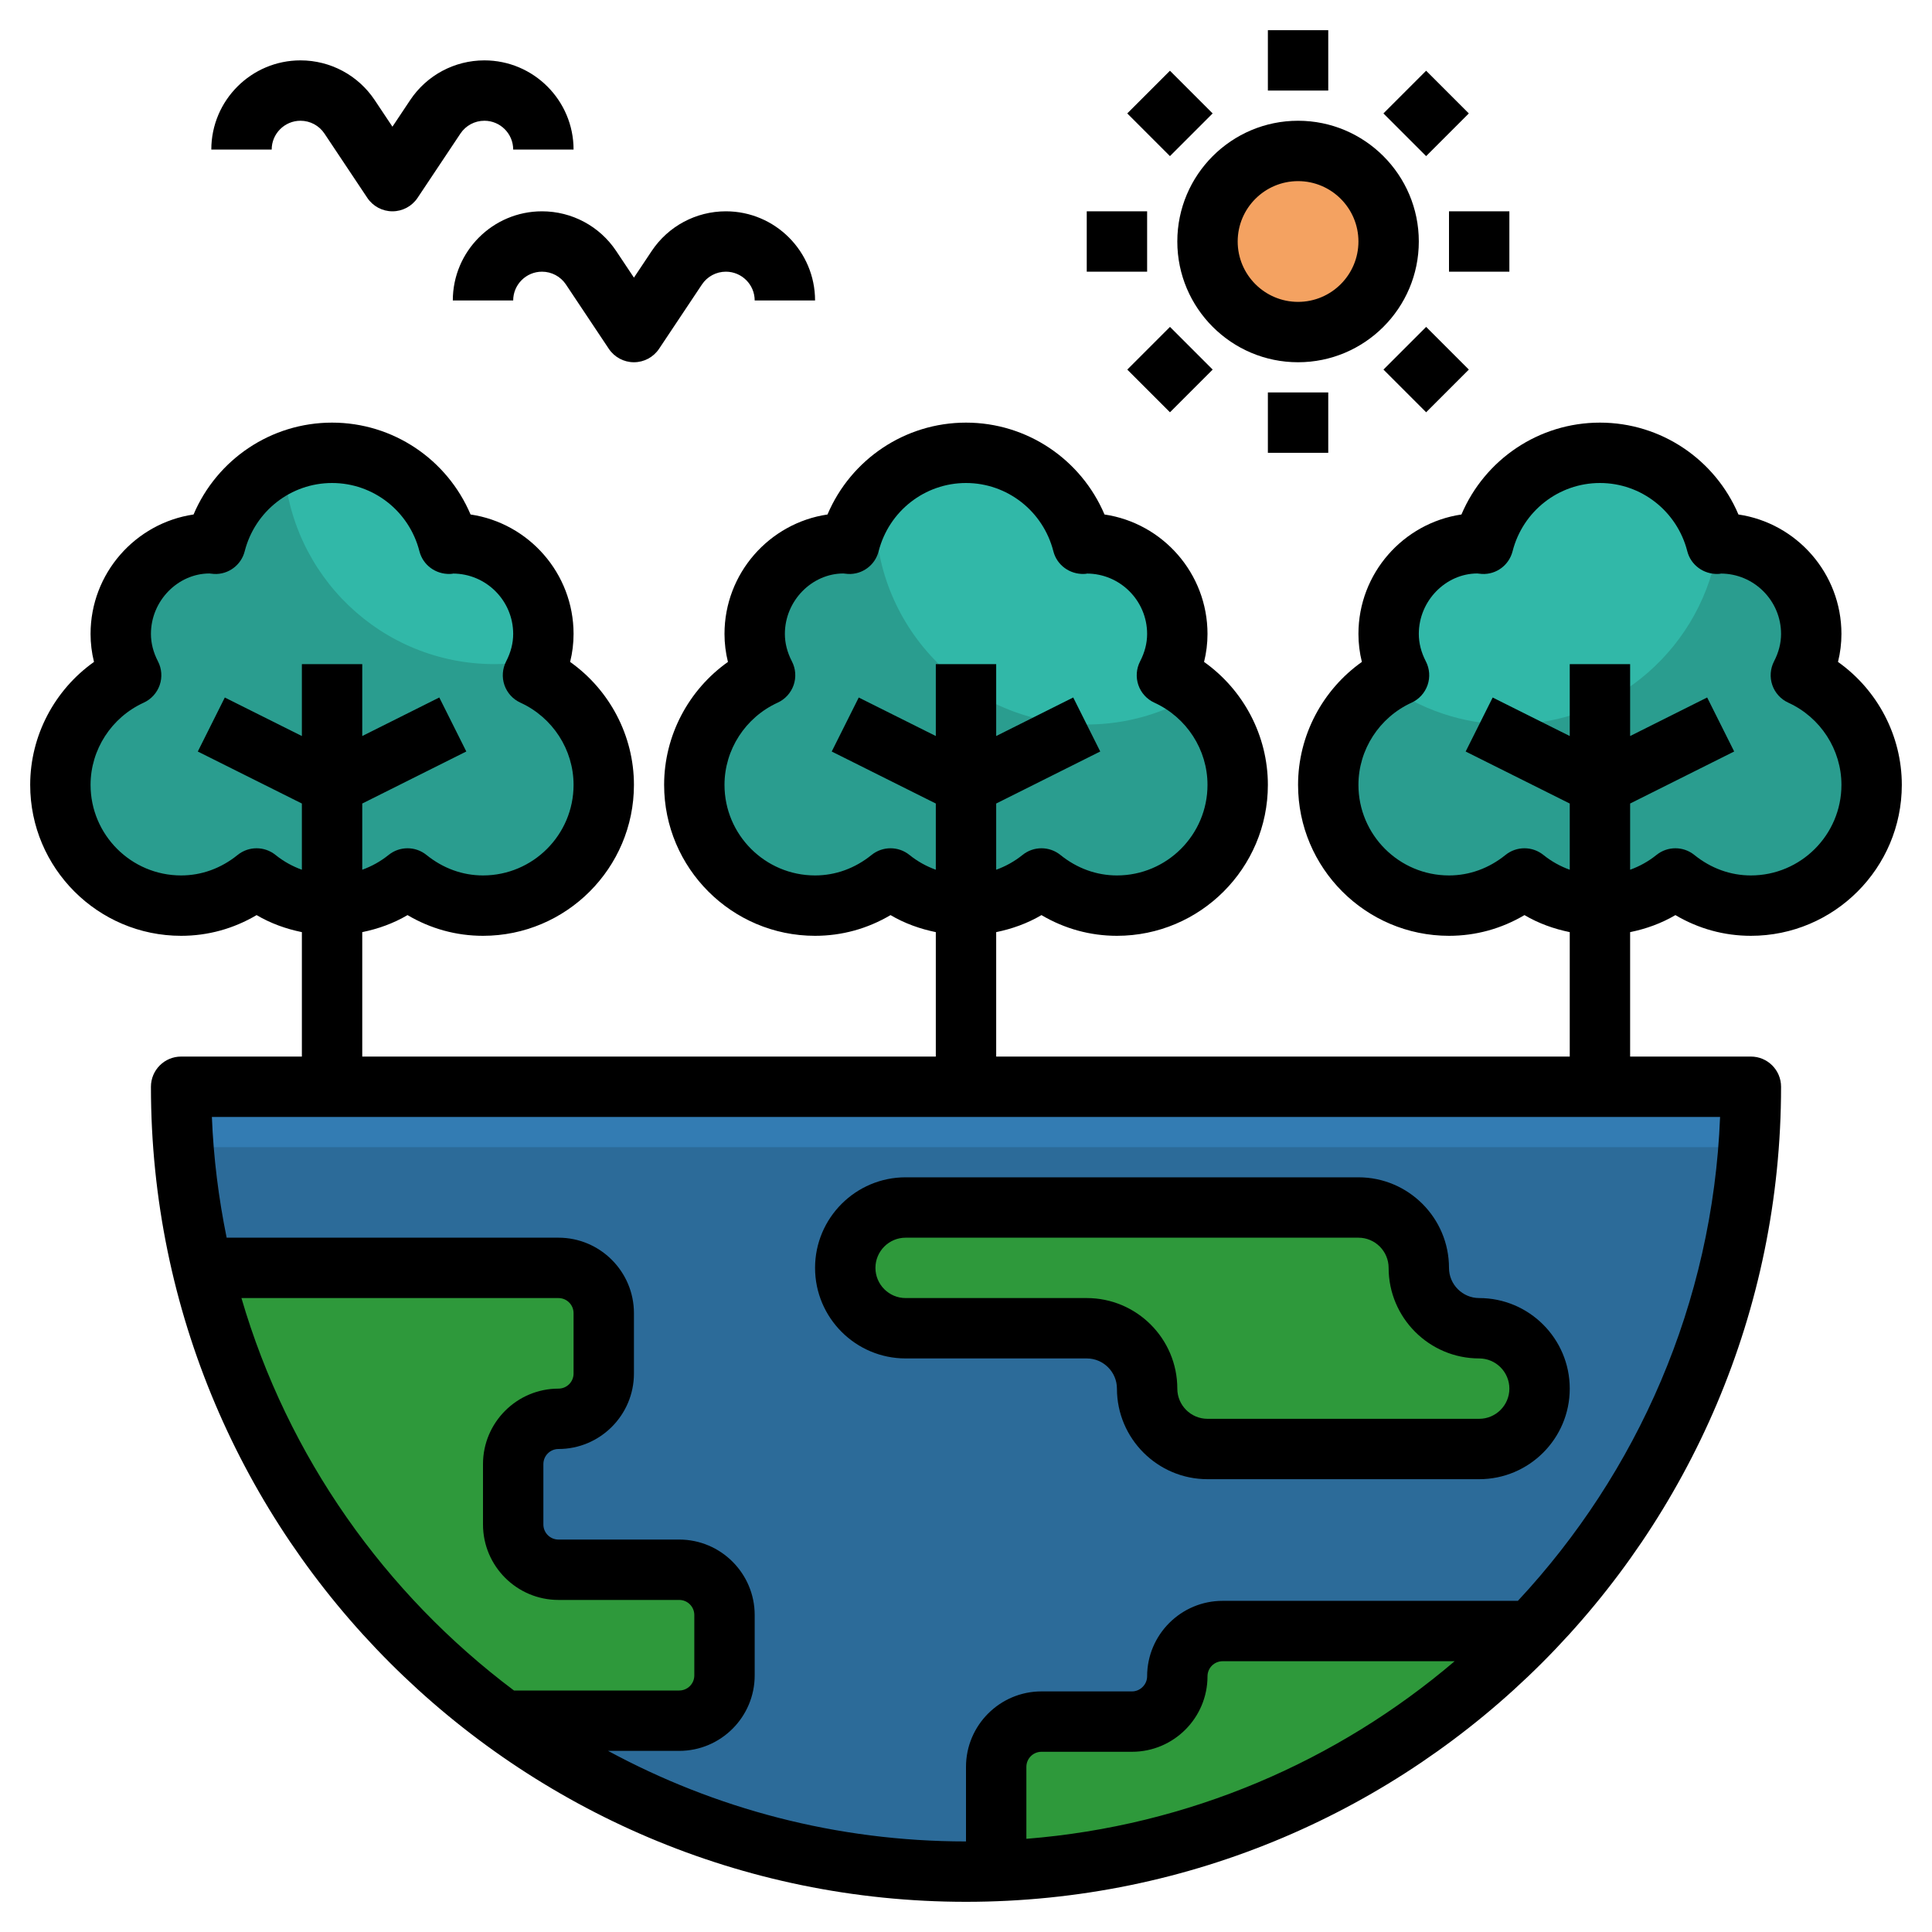 <svg xmlns="http://www.w3.org/2000/svg" enable-background="new 0 0 64 64" viewBox="0 0 64 64"><path fill="#2c6b99" d="M6,36c0,14.359,11.641,26,26,26s26-11.641,26-26H6z"/><path fill="#2e993b" d="M22.5 52h-4c-.828 0-1.5-.672-1.5-1.5v-2c0-.828.672-1.5 1.5-1.5s1.5-.672 1.5-1.5v-2c0-.828-.672-1.5-1.5-1.5H6.704c1.446 6.12 5.052 11.403 9.973 15H22.5c.828 0 1.5-.672 1.5-1.5v-2C24 52.672 23.328 52 22.5 52zM50.728 54.025H40.5c-.828 0-1.5.672-1.5 1.5s-.672 1.5-1.5 1.5h-3c-.828 0-1.5.672-1.5 1.5v3.449C39.958 61.711 46.213 58.714 50.728 54.025zM47 42L47 42c0-1.105-.895-2-2-2H30c-1.105 0-2 .895-2 2v0c0 1.105.895 2 2 2h6c1.105 0 2 .895 2 2v0c0 1.105.895 2 2 2h9c1.105 0 2-.895 2-2v0c0-1.105-.895-2-2-2h0C47.895 44 47 43.105 47 42z"/><path fill="#337cb3" d="M6,36c0,0.673,0.026,1.34,0.076,2h51.848C57.974,37.34,58,36.673,58,36H6z"/><path fill="#2a9d8f" d="M17.656 22.368C17.868 21.956 18 21.496 18 21c0-1.657-1.343-3-3-3-.047 0-.091.012-.137.014C14.422 16.284 12.867 15 11 15s-3.422 1.284-3.863 3.014C7.091 18.012 7.047 18 7 18c-1.657 0-3 1.343-3 3 0 .496.132.956.344 1.368C2.964 22.998 2 24.383 2 26c0 2.209 1.791 4 4 4 .951 0 1.813-.346 2.5-.901C9.187 29.654 10.049 30 11 30s1.813-.346 2.5-.901C14.187 29.654 15.049 30 16 30c2.209 0 4-1.791 4-4C20 24.383 19.036 22.998 17.656 22.368zM38.656 22.368C38.868 21.956 39 21.496 39 21c0-1.657-1.343-3-3-3-.047 0-.091.012-.137.014C35.422 16.284 33.867 15 32 15s-3.422 1.284-3.863 3.014C28.091 18.012 28.047 18 28 18c-1.657 0-3 1.343-3 3 0 .496.132.956.344 1.368C23.964 22.998 23 24.383 23 26c0 2.209 1.791 4 4 4 .951 0 1.813-.346 2.5-.901C30.187 29.654 31.049 30 32 30s1.813-.346 2.5-.901C35.187 29.654 36.049 30 37 30c2.209 0 4-1.791 4-4C41 24.383 40.036 22.998 38.656 22.368z"/><path fill="#31b8a8" d="M36 24c1.325 0 2.56-.375 3.616-1.015-.288-.248-.61-.458-.96-.618C38.868 21.956 39 21.496 39 21c0-1.657-1.343-3-3-3-.047 0-.091.012-.137.014C35.422 16.284 33.867 15 32 15c-1.183 0-2.238.518-2.966 1.336C29.013 16.555 29 16.776 29 17 29 20.866 32.134 24 36 24zM15 18c-.047 0-.091.012-.137.014C14.422 16.284 12.867 15 11 15c-.572 0-1.108.132-1.598.349C9.585 19.052 12.636 22 16.384 22c.511 0 1.003-.071 1.482-.176C17.945 21.561 18 21.289 18 21 18 19.343 16.657 18 15 18z"/><path fill="#2a9d8f" d="M59.656,22.368C59.868,21.956,60,21.496,60,21c0-1.657-1.343-3-3-3c-0.047,0-0.091,0.012-0.137,0.014
	C56.422,16.284,54.867,15,53,15s-3.422,1.284-3.863,3.014C49.091,18.012,49.047,18,49,18c-1.657,0-3,1.343-3,3
	c0,0.496,0.132,0.956,0.344,1.368C44.964,22.998,44,24.383,44,26c0,2.209,1.791,4,4,4c0.951,0,1.813-0.346,2.5-0.901
	C51.187,29.654,52.049,30,53,30s1.813-0.346,2.5-0.901C56.187,29.654,57.049,30,58,30c2.209,0,4-1.791,4-4
	C62,24.383,61.036,22.998,59.656,22.368z"/><path fill="#31b8a8" d="M50,24c3.523,0,6.429-2.605,6.919-5.992c-0.019,0.003-0.037,0.005-0.056,0.006
	C56.422,16.284,54.867,15,53,15s-3.422,1.284-3.863,3.014C49.091,18.012,49.047,18,49,18c-1.657,0-3,1.343-3,3
	c0,0.496,0.132,0.956,0.344,1.368c-0.169,0.077-0.332,0.166-0.487,0.265C47.018,23.488,48.448,24,50,24z"/><circle cx="43" cy="8" r="3" fill="#f4a261"/><polygon fill="#2a9d8f" points="57 4 57 4 57 4 57 4"/><path d="M30,45h6c0.551,0,1,0.449,1,1c0,1.654,1.346,3,3,3h9c1.654,0,3-1.346,3-3s-1.346-3-3-3c-0.551,0-1-0.449-1-1
	c0-1.654-1.346-3-3-3H30c-1.654,0-3,1.346-3,3S28.346,45,30,45z M30,41h15c0.551,0,1,0.449,1,1c0,1.654,1.346,3,3,3
	c0.551,0,1,0.449,1,1s-0.449,1-1,1h-9c-0.551,0-1-0.449-1-1c0-1.654-1.346-3-3-3h-6c-0.551,0-1-0.449-1-1S29.449,41,30,41z"/><path d="M60.886 21.927C60.962 21.623 61 21.312 61 21c0-2.006-1.484-3.672-3.412-3.957C56.814 15.219 55.022 14 53 14s-3.814 1.219-4.588 3.043C46.484 17.328 45 18.994 45 21c0 .312.038.623.114.927C43.807 22.854 43 24.37 43 26c0 2.757 2.243 5 5 5 .886 0 1.737-.235 2.5-.686.468.276.977.457 1.5.564V35H33v-4.122c.523-.107 1.032-.288 1.5-.564C35.263 30.765 36.114 31 37 31c2.757 0 5-2.243 5-5 0-1.63-.807-3.146-2.114-4.073C39.962 21.623 40 21.312 40 21c0-2.006-1.484-3.672-3.412-3.957C35.814 15.219 34.022 14 32 14s-3.814 1.219-4.588 3.043C25.484 17.328 24 18.994 24 21c0 .312.038.623.114.927C22.807 22.854 22 24.37 22 26c0 2.757 2.243 5 5 5 .886 0 1.737-.235 2.5-.686.468.276.977.457 1.5.564V35H12v-4.122c.523-.107 1.032-.288 1.5-.564C14.263 30.765 15.114 31 16 31c2.757 0 5-2.243 5-5 0-1.63-.807-3.146-2.114-4.073C18.962 21.623 19 21.312 19 21c0-2.006-1.484-3.672-3.412-3.957C14.814 15.219 13.022 14 11 14s-3.814 1.219-4.588 3.043C4.484 17.328 3 18.994 3 21c0 .312.038.623.114.927C1.807 22.854 1 24.37 1 26c0 2.757 2.243 5 5 5 .886 0 1.737-.235 2.5-.686.468.276.977.457 1.5.564V35H6c-.552 0-1 .448-1 1 0 14.888 12.112 27 27 27s27-12.112 27-27c0-.552-.448-1-1-1h-4v-4.122c.523-.107 1.032-.288 1.5-.564C56.263 30.765 57.114 31 58 31c2.757 0 5-2.243 5-5C63 24.37 62.193 22.854 60.886 21.927zM30.128 28.322c-.366-.296-.891-.296-1.257 0C28.322 28.766 27.675 29 27 29c-1.654 0-3-1.346-3-3 0-1.166.691-2.234 1.76-2.723.249-.114.44-.324.53-.583.089-.258.069-.542-.057-.785C26.078 21.61 26 21.304 26 21c0-1.103.897-2 1.935-2.003.033.005.127.014.16.016.471.023.895-.293 1.011-.752C29.446 16.93 30.636 16 32 16s2.554.93 2.894 2.261c.117.458.536.763 1.011.752C35.959 19.011 36.012 19.004 36 19c1.103 0 2 .897 2 2 0 .304-.078.61-.233.909-.125.243-.146.527-.057.785.089.259.281.469.53.583C39.309 23.766 40 24.834 40 26c0 1.654-1.346 3-3 3-.675 0-1.322-.234-1.872-.678C34.945 28.174 34.723 28.1 34.5 28.1s-.445.074-.628.222C33.604 28.538 33.308 28.7 33 28.811v-2.193l3.447-1.724-.895-1.789L33 24.382V22h-2v2.382l-2.553-1.276-.895 1.789L31 26.618v2.193C30.692 28.7 30.396 28.538 30.128 28.322zM9.128 28.322c-.366-.296-.891-.296-1.257 0C7.322 28.766 6.675 29 6 29c-1.654 0-3-1.346-3-3 0-1.166.691-2.234 1.76-2.723.249-.114.44-.324.53-.583.089-.258.069-.542-.057-.785C5.078 21.61 5 21.304 5 21c0-1.103.897-2 1.935-2.003.033.005.127.014.16.016.469.023.895-.293 1.011-.752C8.446 16.93 9.636 16 11 16s2.554.93 2.894 2.261c.117.458.534.763 1.011.752C14.959 19.011 15.012 19.004 15 19c1.103 0 2 .897 2 2 0 .304-.078.61-.233.909-.125.243-.146.527-.057.785.089.259.281.469.53.583C18.309 23.766 19 24.834 19 26c0 1.654-1.346 3-3 3-.675 0-1.322-.234-1.872-.678C13.945 28.174 13.723 28.1 13.5 28.1s-.445.074-.628.222C12.604 28.538 12.308 28.7 12 28.811v-2.193l3.447-1.724-.895-1.789L12 24.382V22h-2v2.382l-2.553-1.276-.895 1.789L10 26.618v2.193C9.692 28.7 9.396 28.538 9.128 28.322zM7.998 43H18.5c.276 0 .5.224.5.5v2c0 .276-.224.5-.5.5-1.378 0-2.5 1.122-2.5 2.5v2c0 1.378 1.122 2.5 2.5 2.5h4c.276 0 .5.224.5.5v2c0 .276-.224.5-.5.5h-5.474C12.752 52.792 9.532 48.254 7.998 43zM34 60.913V58.53c0-.276.224-.5.5-.5h3c1.378 0 2.5-1.122 2.5-2.5 0-.276.224-.5.5-.5h7.687C44.299 58.342 39.388 60.484 34 60.913zM50.282 53.03H40.5c-1.378 0-2.5 1.122-2.5 2.5 0 .271-.229.5-.5.5h-3c-1.378 0-2.5 1.122-2.5 2.5V61c-4.289 0-8.326-1.089-11.857-3H22.5c1.378 0 2.5-1.122 2.5-2.5v-2c0-1.378-1.122-2.5-2.5-2.5h-4c-.276 0-.5-.224-.5-.5v-2c0-.276.224-.5.5-.5 1.378 0 2.5-1.122 2.5-2.5v-2c0-1.378-1.122-2.5-2.5-2.5H7.508c-.265-1.3-.435-2.635-.489-4H56.98C56.736 43.181 54.234 48.79 50.282 53.03zM58 29c-.675 0-1.322-.234-1.872-.678C55.945 28.174 55.723 28.1 55.5 28.1s-.445.074-.628.222C54.604 28.538 54.308 28.7 54 28.811v-2.193l3.447-1.724-.895-1.789L54 24.382V22h-2v2.382l-2.553-1.276-.895 1.789L52 26.618v2.193c-.308-.111-.604-.273-.872-.489-.366-.296-.891-.296-1.257 0C49.322 28.766 48.675 29 48 29c-1.654 0-3-1.346-3-3 0-1.166.691-2.234 1.76-2.723.249-.114.44-.324.53-.583.089-.258.069-.542-.057-.785C47.078 21.61 47 21.304 47 21c0-1.103.897-2 1.935-2.003.033.005.127.014.16.016.474.023.894-.293 1.011-.752C50.446 16.93 51.636 16 53 16s2.554.93 2.894 2.261c.117.458.539.763 1.011.752C56.959 19.011 57.012 19.004 57 19c1.103 0 2 .897 2 2 0 .304-.078.61-.233.909-.125.243-.146.527-.057.785.089.259.281.469.53.583C60.309 23.766 61 24.834 61 26 61 27.654 59.654 29 58 29zM9.954 4c.32 0 .617.159.794.425l1.42 2.13C12.354 6.833 12.666 7 13 7s.646-.167.832-.445l1.42-2.13C15.429 4.159 15.726 4 16.046 4 16.572 4 17 4.428 17 4.954h2C19 3.325 17.675 2 16.046 2c-.99 0-1.909.492-2.458 1.315L13 4.197l-.588-.882C11.863 2.492 10.944 2 9.954 2 8.325 2 7 3.325 7 4.954h2C9 4.428 9.428 4 9.954 4zM15 9.954h2C17 9.428 17.428 9 17.954 9c.32 0 .617.159.794.425l1.42 2.13C20.354 11.833 20.666 12 21 12s.646-.167.832-.445l1.42-2.13C23.429 9.159 23.726 9 24.046 9 24.572 9 25 9.428 25 9.954h2C27 8.325 25.675 7 24.046 7c-.99 0-1.909.492-2.458 1.315L21 9.197l-.588-.882C19.863 7.492 18.944 7 17.954 7 16.325 7 15 8.325 15 9.954z"/><rect width="2" height="2" x="42" y="1"/><rect width="2" height="2" x="48" y="7"/><rect width="2" height="2" x="36" y="7"/><rect width="2" height="2" x="46.243" y="2.757" transform="rotate(-45.001 47.243 3.758)"/><rect width="2" height="2" x="37.757" y="11.243" transform="rotate(-45.001 38.757 12.243)"/><rect width="2" height="2" x="46.243" y="11.243" transform="rotate(-45.001 47.243 12.243)"/><rect width="2" height="2" x="37.757" y="2.757" transform="rotate(-45.001 38.757 3.758)"/><path d="M43,12c2.206,0,4-1.794,4-4s-1.794-4-4-4s-4,1.794-4,4S40.794,12,43,12z M43,6c1.103,0,2,0.897,2,2s-0.897,2-2,2
	s-2-0.897-2-2S41.897,6,43,6z"/><rect width="2" height="2" x="42" y="13"/></svg>